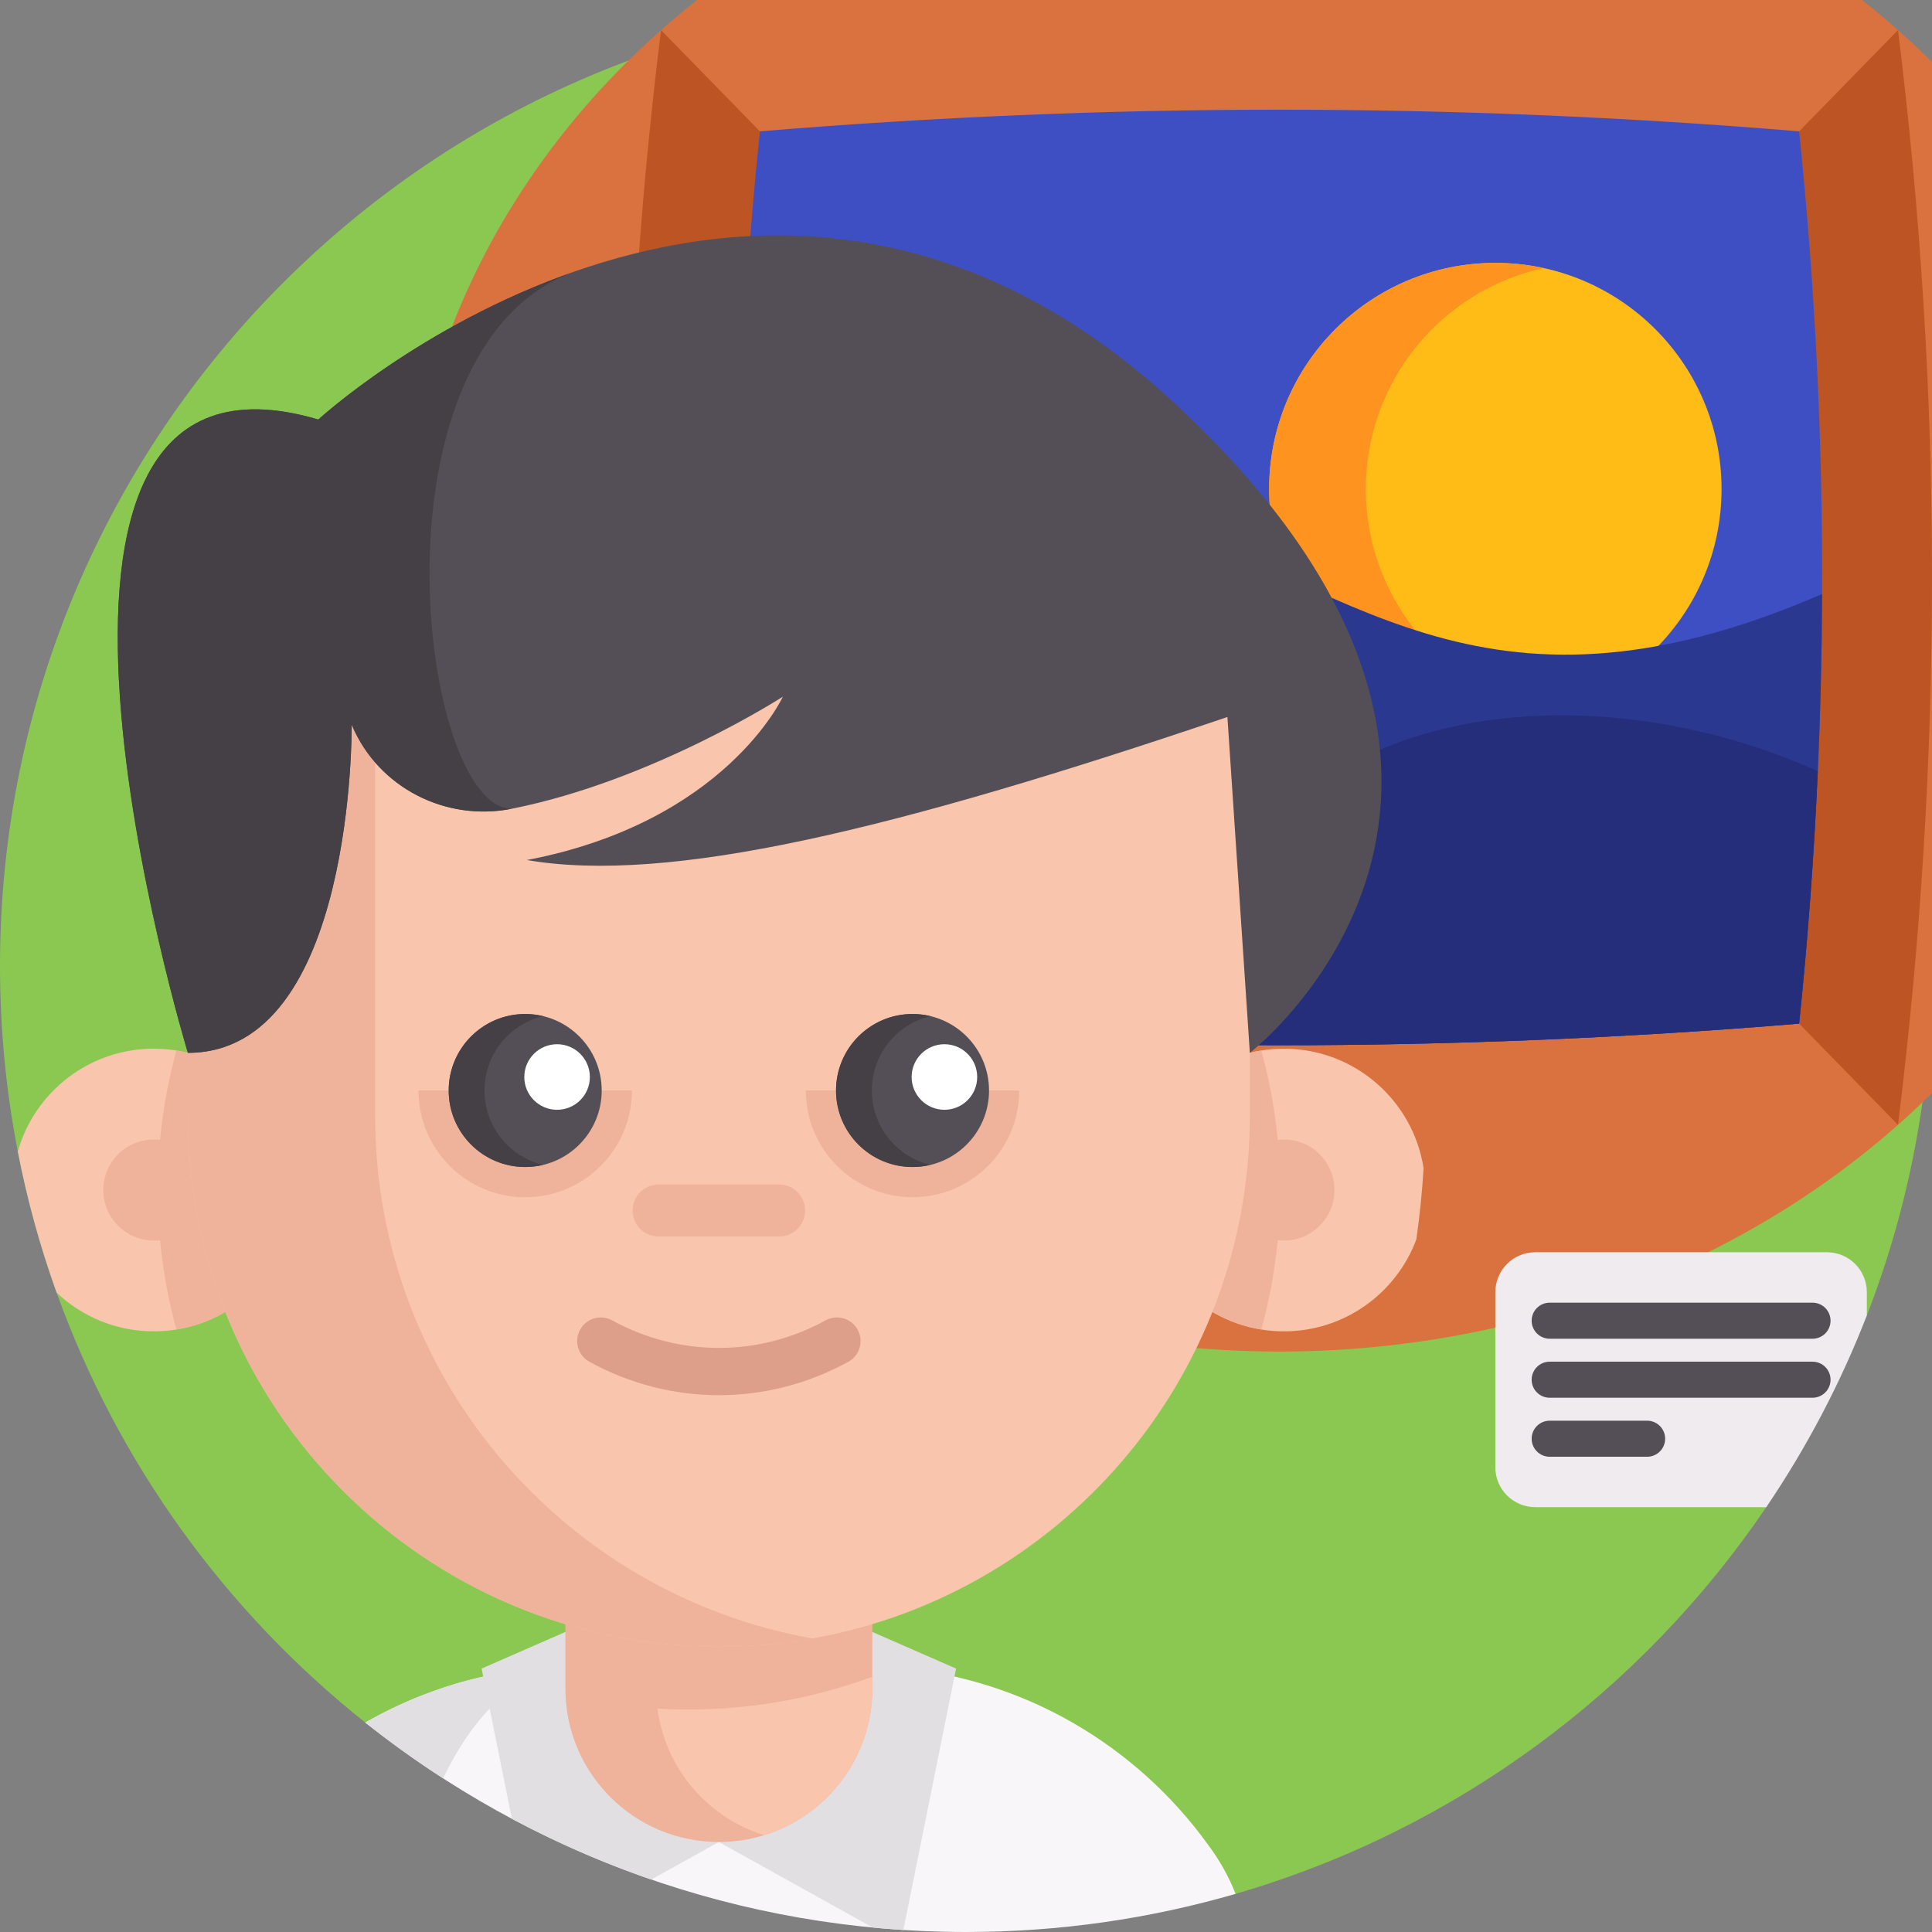 <svg id="Capa_1" enable-background="new 0 0 512 512" height="512" viewBox="0 0 512 512" width="512" xmlns="http://www.w3.org/2000/svg"><rect x="0" y="0" width="512" height="512" fill="#808080" stroke="none"/><g><path d="m512 256c0 32.66-6.12 63.89-17.27 92.61-3.495 9.005-86.505 7.816-49.221 17.028 18.203 4.498 27.916 25.887 22.571 33.772-33.09 48.85-82.62 85.65-140.64 102.48-22.67 6.58-46.754-3.2-71.554-3.2-5.58 0-11.11-.18-16.6-.53-2.71-.17-5.42-.39-8.11-.65-20.36-1.95-27.619-.92-46.299-7.36-12.8-4.41-25.14-9.8-36.93-16.1-6.23-3.32-12.32-6.9-18.22-10.71-7.13-4.59-26.297-1.58-32.917-6.84-36.92-29.36-65.55-68.7-81.8-113.94-4.34-12.07-7.8-24.57-10.29-37.41-3.1-15.91-4.72-32.34-4.72-49.15 0-141.38 114.62-256 256-256s256 114.62 256 256z" fill="#8bc852"/><g><ellipse cx="339.084" cy="153.037" fill="#d9723e" rx="231.794" ry="205.143"/><path d="m502.988 298.094-26.201-26.822-80.503-126.782 80.503-109.68 26.201-26.83c12.016 96.704 12.016 193.409 0 290.114z" fill="#bd5423"/><path d="m175.18 298.094 26.201-26.822 80.503-126.782-80.503-109.68-26.201-26.83c-12.015 96.704-12.015 193.409 0 290.114z" fill="#bd5423"/><path d="m482.874 157.42c-.14 38.01-2.17 76.01-6.09 113.85-45.82 3.81-92.04 5.73-137.7 5.73s-91.88-1.92-137.7-5.73c-4.27-41.26-6.3-82.73-6.08-124.19.19-37.48 2.21-74.96 6.08-112.27 45.82-3.81 92.04-5.74 137.7-5.74s91.88 1.93 137.7 5.74c4.22 40.74 6.25 81.68 6.09 122.61z" fill="#3d4fc3"/><circle cx="396.284" cy="129.612" fill="#ffbb16" r="59.946"/><path d="m409.098 188.182c-4.13.91-8.41 1.38-12.81 1.38-33.11 0-59.95-26.84-59.95-59.95s26.84-59.94 59.95-59.94c4.4 0 8.68.47 12.81 1.38-26.95 5.86-47.13 29.85-47.13 58.56s20.18 52.71 47.13 58.57z" fill="#ff931f"/><path d="m482.874 157.42c-.06 15.65-.43 31.3-1.14 46.94-.99 22.34-2.64 44.65-4.95 66.91-45.82 3.81-92.04 5.73-137.7 5.73s-91.88-1.92-137.7-5.73c-1.88-18.17-3.33-36.38-4.33-54.61-1.29-23.17-1.87-46.38-1.75-69.58 24.38-15.67 60.97-23.84 102.71-11.44 58.14 17.27 93.38 61.48 184.86 21.78z" fill="#2b3890"/><path d="m481.734 204.36c-.99 22.34-2.64 44.65-4.95 66.91-45.82 3.81-92.04 5.73-137.7 5.73s-91.88-1.92-137.7-5.73c-1.88-18.17-3.33-36.38-4.33-54.61 38.94 26.98 108.96 32.72 142.03-.35 31.75-31.75 92.11-34.56 142.65-11.95z" fill="#242e7a"/></g><g><path d="m327.44 501.89c-22.67 6.58-46.64 10.11-71.44 10.11-60.17 0-115.49-20.76-159.19-55.5 5.74-3.29 11.78-6.09 18.08-8.34 3.84-1.39 7.77-2.56 11.77-3.52.71-.17 1.43-.33 2.15-.49.93-.22 1.89-.41 2.83-.59 3.16-.62 6.37-1.09 9.62-1.43.93-.1 1.86-.19 2.81-.26 3.07-.25 6.18-.38 9.33-.38h74.21c4.12 0 8.16.22 12.15.63 3.24.34 6.45.82 9.61 1.42.96.19 1.9.39 2.84.59.31.07.62.13.93.21.41.1.83.19 1.23.3 4.01.96 7.93 2.13 11.76 3.51 6.37 2.28 12.49 5.12 18.28 8.46 14.03 8.09 26.19 19.06 35.64 32.13 3.19 4.24 5.63 8.67 7.39 13.15z" fill="#f9f6f9"/><g fill="#e2dfe2"><path d="m190.5 488.15-17.91 9.95c-12.8-4.41-25.14-9.8-36.93-16.1h-.01l-8.02-39.81 29.95-13.1z"/><path d="m253.37 442.19-13.97 69.28c-2.71-.17-5.42-.39-8.11-.65l-40.79-22.67 32.91-59.06z"/><path d="m153.4 441.49c-15.35 0-27.86 12.75-35.96 29.8-7.13-4.59-14.01-9.53-20.63-14.79 9.22-5.29 19.26-9.32 29.85-11.86 1.64-.4 3.31-.76 4.98-1.08 3.16-.62 6.37-1.09 9.62-1.43.93-.1 1.86-.19 2.81-.26 3.07-.25 6.18-.38 9.33-.38z"/></g><path d="m231.176 397.58v49.909c0 18.272-12.047 33.716-28.642 38.846-3.799 1.178-7.847 1.816-12.034 1.816-22.459 0-40.662-18.203-40.662-40.662v-49.909z" fill="#efb29a"/><path d="m231.176 444.328v3.161c0 18.272-12.047 33.716-28.642 38.846-14.973-4.603-26.23-17.621-28.309-33.55 2.717.166 5.448.25 8.193.25 7.694 0 15.236-.61 22.584-1.816 9.052-1.457 17.8-3.786 26.174-6.891z" fill="#f9c5ac"/><g><path d="m78.21 315.37c0 18.64-13.62 34.1-31.45 36.97-1.95.31-3.95.48-6 .48-9.97 0-19.04-3.9-25.75-10.26-4.34-12.07-7.8-24.57-10.29-37.41 4.44-15.72 18.89-27.24 36.04-27.24 2.05 0 4.05.17 6 .48 17.83 2.87 31.45 18.33 31.45 36.98z" fill="#f9c5ac"/><path d="m78.213 315.367c0 18.644-13.619 34.102-31.453 36.972-3.24-11.779-4.97-24.176-4.97-36.972s1.73-25.192 4.97-36.972c17.834 2.869 31.453 18.328 31.453 36.972z" fill="#efb29a"/><circle cx="40.76" cy="315.367" fill="#efb29a" r="13.386"/><path d="m377.268 309.579c-.391 6.367-1.028 12.671-1.928 18.892-5.303 14.226-19.011 24.35-35.083 24.35-2.047 0-4.057-.164-6.003-.482-17.837-2.865-31.454-18.328-31.454-36.975 0-18.638 13.617-34.101 31.454-36.966 1.947-.318 3.957-.482 6.003-.482 18.719-.001 34.219 13.725 37.011 31.663z" fill="#f9c5ac"/><g fill="#efb29a"><path d="m302.8 315.367c0 18.644 13.619 34.102 31.453 36.972 3.24-11.779 4.97-24.176 4.97-36.972s-1.73-25.192-4.97-36.972c-17.834 2.869-31.453 18.328-31.453 36.972z"/><circle cx="340.253" cy="315.367" r="13.386"/></g></g><path d="m331.222 295.681c0 70.025-51.157 128.114-118.132 138.9-7.348 1.206-14.89 1.816-22.584 1.816-77.719 0-140.716-62.996-140.716-140.716v-143.26h281.431v143.26z" fill="#f9c5ac"/><path d="m215.292 434.211c-.728.127-1.464.255-2.201.373-7.349 1.201-14.89 1.81-22.585 1.81-77.716 0-140.714-62.989-140.714-140.714v-143.261h49.618v143.261c-.001 69.256 50.009 126.807 115.882 138.531z" fill="#efb29a"/><path d="m331.222 279.015-5.945-89.001c-88.891 30.11-148.101 44.325-185.653 37.907 52.639-10.058 67.844-43.299 67.844-43.299s-34.499 22.286-71.837 29.703c-17.513 3.475-35.291-5.572-42.304-21.998-.051-.089-.089-.189-.126-.278 0 0 .84 86.966-43.41 86.966 0 0-59.569-195.632 34.565-167.834 0 0 27.23-25.006 67.878-39.221.152-.051.303-.101.468-.164.442-.164.897-.316 1.352-.455.48-.151.935-.303 1.365-.455 42.986-14.177 100.086-15.655 155.745 35.872 110.56 102.347 20.058 172.257 20.058 172.257z" fill="#544f57"/><path d="m135.631 214.324c-17.513 3.475-35.291-5.572-42.304-21.998-.051-.089-.089-.189-.126-.278 0 0 .84 86.966-43.41 86.966 0 0-59.569-195.632 34.565-167.834 0 0 27.23-25.006 67.878-39.221-55.786 20.319-41.078 142.365-16.603 142.365z" fill="#454045"/><path d="m190.507 369.74c-11.783 0-23.566-2.952-34.306-8.857-3.03-1.665-4.135-5.471-2.47-8.501 1.666-3.03 5.472-4.134 8.501-2.47 17.705 9.733 38.846 9.733 56.55 0 3.028-1.665 6.835-.56 8.501 2.47s.56 6.836-2.47 8.501c-10.741 5.904-22.524 8.857-34.306 8.857z" fill="#dd9f8a"/><path d="m206.469 327.683h-31.925c-3.803 0-6.886-3.083-6.886-6.886 0-3.803 3.083-6.886 6.886-6.886h31.925c3.803 0 6.886 3.083 6.886 6.886 0 3.803-3.083 6.886-6.886 6.886z" fill="#efb29a"/><g><path d="m213.561 288.995c0 15.613 12.657 28.27 28.27 28.27s28.27-12.657 28.27-28.27" fill="#efb29a"/><circle cx="241.831" cy="288.995" fill="#544f57" r="20.273"/><circle cx="250.279" cy="285.417" fill="#fff" r="8.687"/><path d="m110.913 288.995c0 15.613 12.657 28.27 28.27 28.27s28.27-12.657 28.27-28.27" fill="#efb29a"/><circle cx="139.183" cy="288.995" fill="#544f57" r="20.273"/><path d="m143.924 308.706c-1.519.373-3.111.564-4.739.564-11.197 0-20.275-9.078-20.275-20.275s9.078-20.275 20.275-20.275c1.628 0 3.22.191 4.739.564-8.914 2.128-15.527 10.151-15.527 19.711s6.613 17.582 15.527 19.711z" fill="#454045"/><path d="m246.572 308.706c-1.519.373-3.111.564-4.739.564-11.197 0-20.275-9.078-20.275-20.275s9.078-20.275 20.275-20.275c1.628 0 3.22.191 4.739.564-8.914 2.128-15.527 10.151-15.527 19.711s6.613 17.582 15.527 19.711z" fill="#454045"/><circle cx="147.631" cy="285.417" fill="#fff" r="8.687"/></g></g><path d="m494.73 342.44v6.17c-6.99 18.01-15.96 35.03-26.65 50.8h-61.22c-5.84 0-10.58-4.73-10.58-10.57v-46.4c0-5.84 4.74-10.58 10.58-10.58h77.29c5.85 0 10.58 4.74 10.58 10.58z" fill="#efebee"/><g fill="#544f57"><path d="m480.336 354.778h-69.655c-2.639 0-4.778-2.139-4.778-4.778 0-2.639 2.139-4.778 4.778-4.778h69.655c2.639 0 4.778 2.139 4.778 4.778 0 2.638-2.139 4.778-4.778 4.778z"/><path d="m480.336 370.416h-69.655c-2.639 0-4.778-2.139-4.778-4.778 0-2.639 2.139-4.778 4.778-4.778h69.655c2.639 0 4.778 2.139 4.778 4.778 0 2.639-2.139 4.778-4.778 4.778z"/><path d="m436.506 386.054h-25.825c-2.639 0-4.778-2.139-4.778-4.778 0-2.639 2.139-4.778 4.778-4.778h25.825c2.639 0 4.778 2.139 4.778 4.778 0 2.639-2.139 4.778-4.778 4.778z"/></g></g></svg>